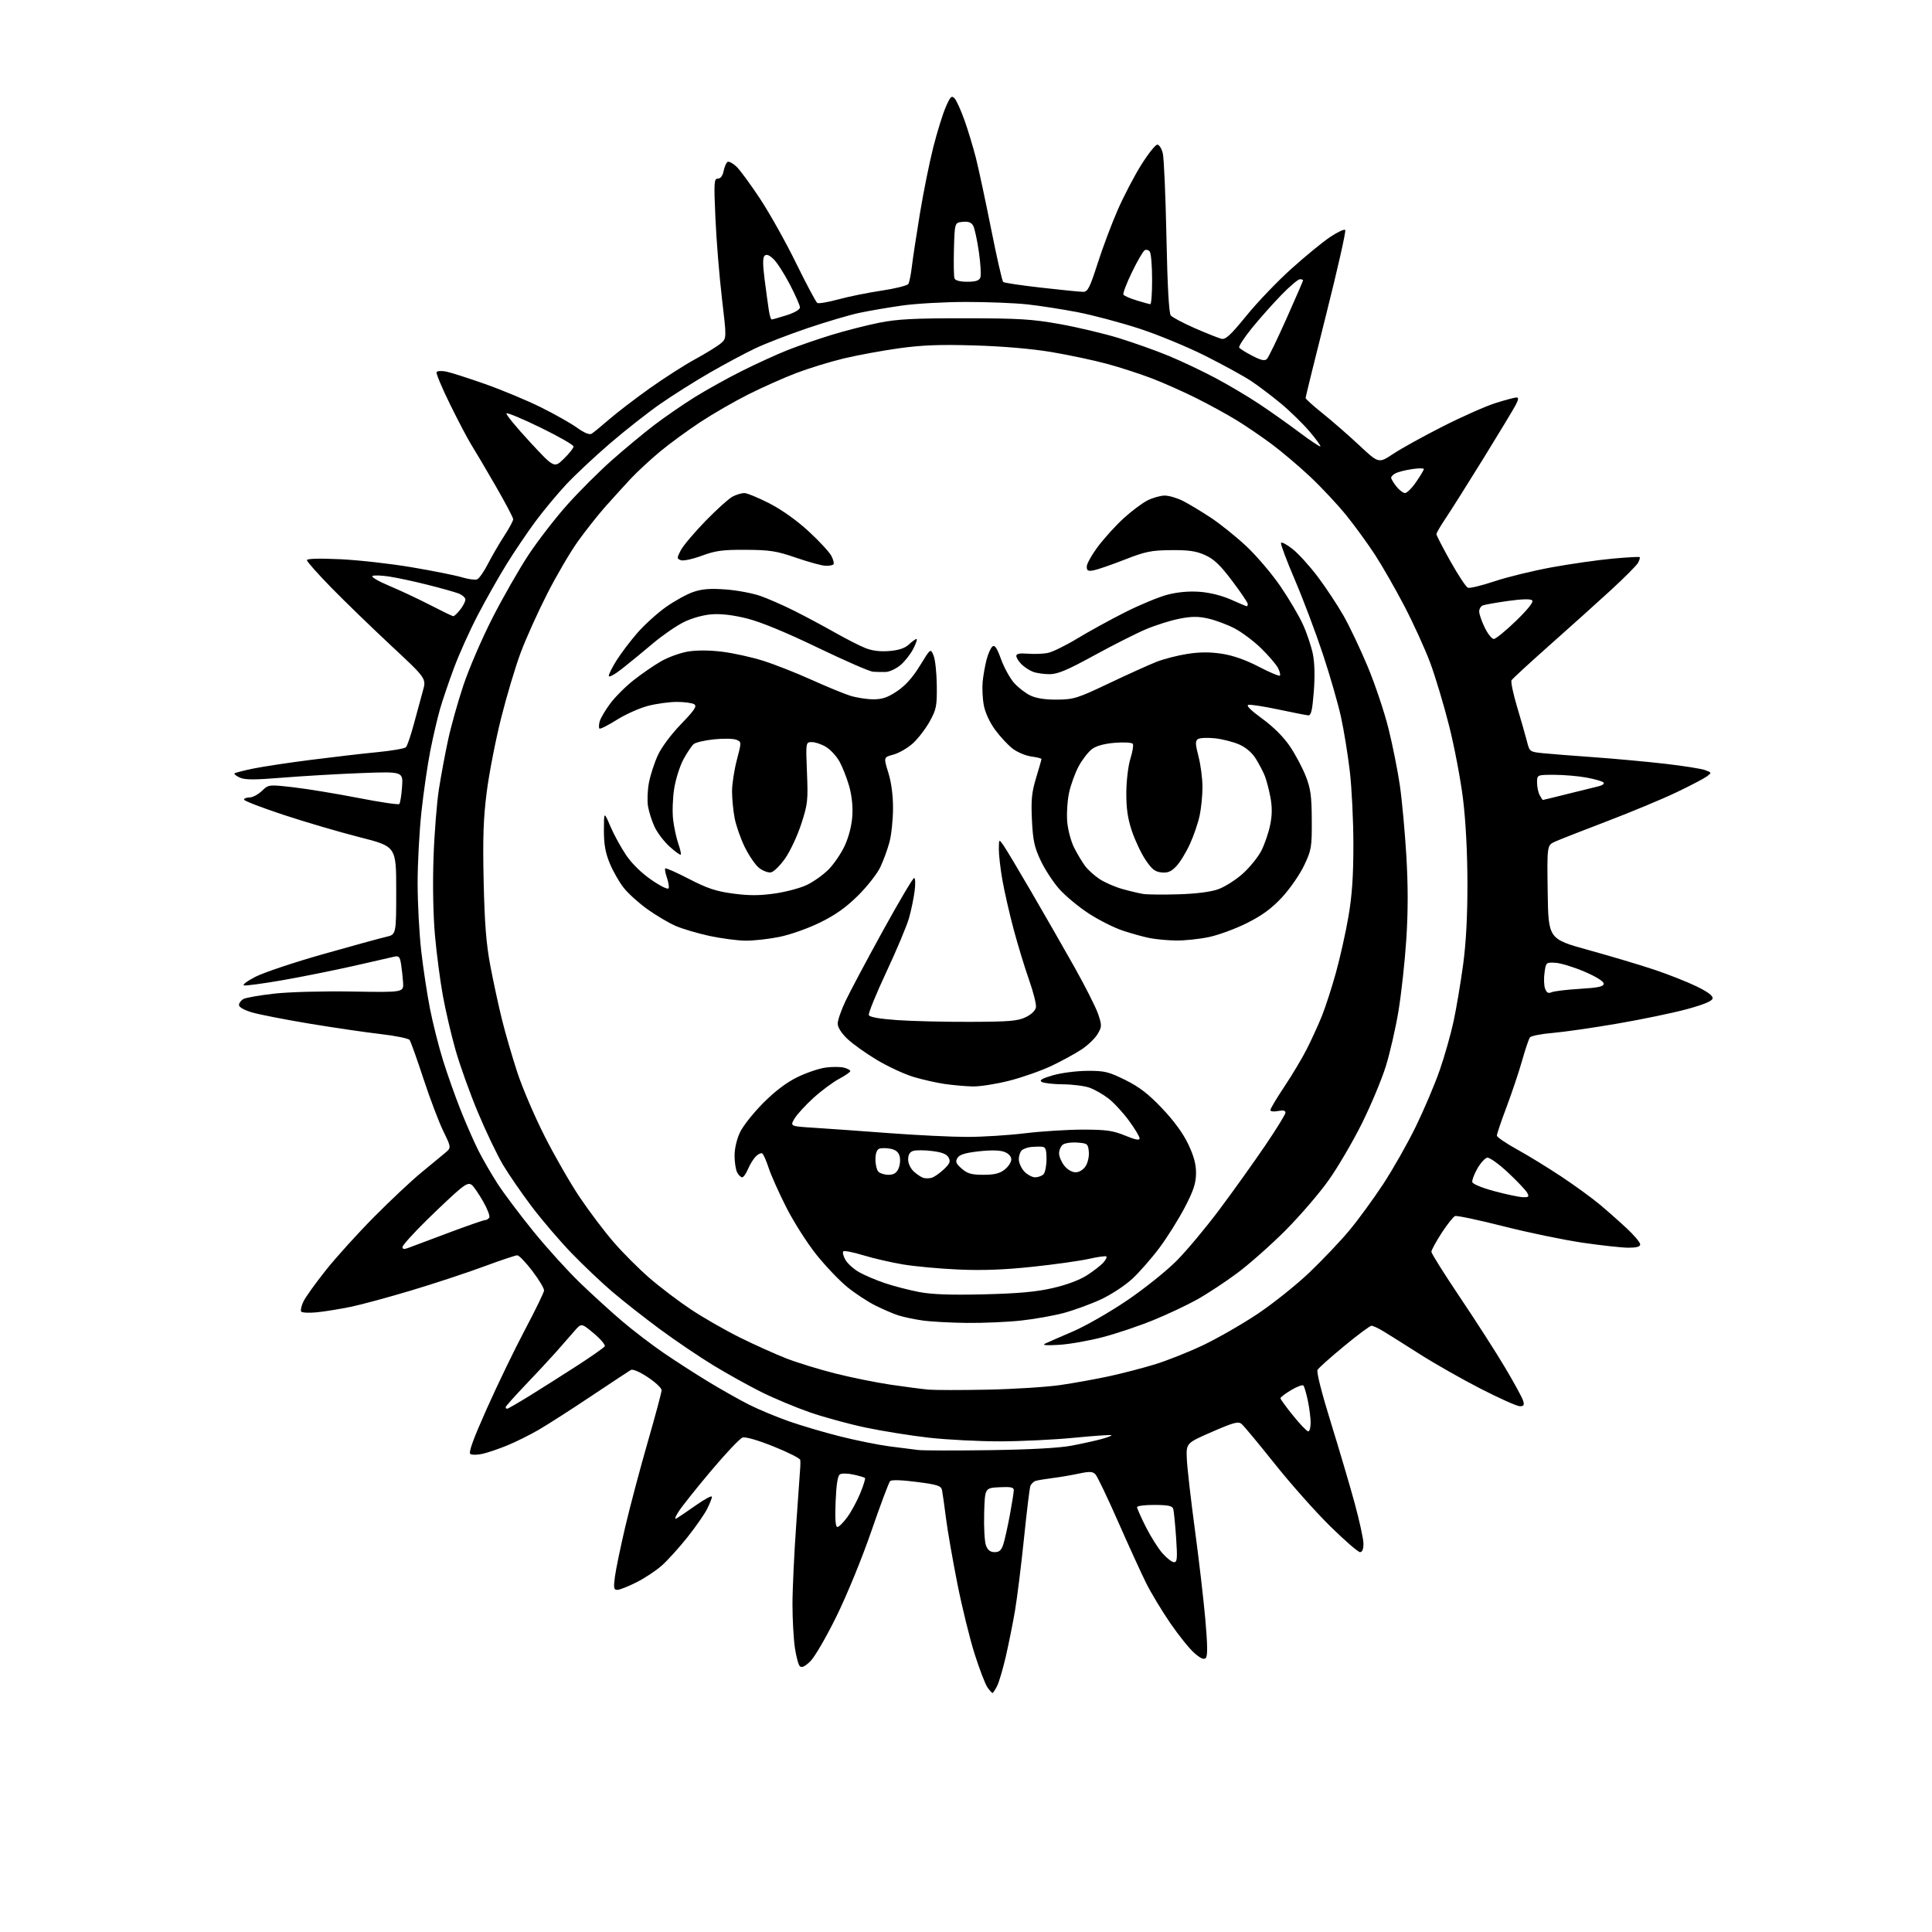 <?xml version="1.0" encoding="UTF-8" standalone="no"?>
<svg 
  version="1.1" 
  xmlns="http://www.w3.org/2000/svg" 
  xmlns:xlink="http://www.w3.org/1999/xlink" 
  xmlns:svg="http://www.w3.org/2000/svg"
  xmlns:rdf="http://www.w3.org/1999/02/22-rdf-syntax-ns#"
  xmlns:cc="http://creativecommons.org/ns#"
  xmlns:dc="http://purl.org/dc/elements/1.1/"
  viewBox="0 0 768 768"
  width="768"
  height="768"
>
<style>svg {background-color: white; }</style>"
<path stroke="none" fill="black" fill-rule="evenodd" d="M394.53,673.00C394.30,673.00 393.40,671.99 392.52,670.75C391.65,669.51 389.36,663.55 387.44,657.50C385.51,651.45 382.42,638.85 380.56,629.50C378.71,620.15 376.67,608.45 376.04,603.50C375.42,598.55 374.71,593.57 374.48,592.43C374.10,590.61 372.84,590.19 364.41,589.09C358.49,588.32 354.41,588.19 353.84,588.76C353.33,589.27 349.98,598.19 346.40,608.59C342.71,619.32 336.70,633.99 332.52,642.50C328.38,650.92 323.80,658.79 322.07,660.44C319.92,662.50 318.67,663.07 317.94,662.34C317.36,661.76 316.47,658.41 315.96,654.89C315.46,651.38 315.03,643.73 315.02,637.90C315.01,632.07 315.68,617.67 316.52,605.90C317.35,594.13 318.08,583.83 318.13,583.00C318.19,582.17 318.18,580.99 318.12,580.36C318.05,579.73 313.30,577.33 307.56,575.02C301.30,572.51 296.35,571.07 295.19,571.44C294.13,571.78 288.45,577.78 282.57,584.78C276.68,591.77 270.90,599.05 269.71,600.95C268.29,603.21 268.06,604.10 269.03,603.54C269.84,603.07 273.31,600.71 276.75,598.29C280.19,595.88 283.00,594.39 283.00,594.99C283.00,595.59 282.12,597.81 281.04,599.93C279.96,602.05 276.43,607.09 273.21,611.14C269.98,615.19 265.48,620.17 263.20,622.22C260.92,624.27 256.36,627.30 253.06,628.97C249.76,630.64 246.31,632.00 245.40,632.00C243.98,632.00 243.84,631.25 244.44,626.75C244.82,623.86 246.68,614.90 248.57,606.83C250.47,598.77 254.49,583.61 257.51,573.15C260.53,562.69 263.00,553.45 263.00,552.62C263.00,551.79 260.54,549.47 257.53,547.48C254.30,545.33 251.54,544.15 250.78,544.58C250.08,544.98 242.97,549.67 235.00,554.99C227.03,560.32 217.63,566.34 214.12,568.38C210.61,570.42 204.99,573.21 201.62,574.59C198.25,575.96 193.86,577.46 191.85,577.91C189.84,578.37 187.66,578.41 187.00,578.00C186.14,577.47 188.01,572.31 193.55,559.89C197.81,550.34 204.64,536.22 208.73,528.51C212.81,520.80 216.21,513.83 216.27,513.00C216.33,512.17 214.24,508.69 211.62,505.25C209.00,501.81 206.30,499.00 205.62,499.00C204.94,499.00 198.89,501.03 192.18,503.51C185.46,506.00 172.55,510.25 163.49,512.97C154.43,515.69 143.61,518.62 139.45,519.48C135.28,520.34 129.26,521.32 126.07,521.65C122.88,521.98 120.02,521.84 119.71,521.34C119.40,520.83 119.82,519.02 120.65,517.31C121.47,515.60 125.50,510.00 129.59,504.85C133.69,499.71 142.31,490.18 148.77,483.68C155.22,477.17 163.60,469.30 167.40,466.18C171.19,463.05 175.45,459.54 176.86,458.37C179.43,456.23 179.43,456.23 176.20,449.60C174.42,445.95 170.86,436.56 168.30,428.73C165.73,420.91 163.27,414.00 162.82,413.40C162.37,412.79 157.16,411.73 151.25,411.05C145.34,410.37 132.62,408.51 123.00,406.91C113.38,405.31 103.14,403.31 100.25,402.47C97.06,401.54 95.00,400.38 95.00,399.51C95.00,398.72 95.81,397.64 96.80,397.11C97.79,396.58 103.30,395.62 109.05,394.98C114.96,394.31 128.40,393.96 140.00,394.15C160.50,394.50 160.50,394.50 160.23,390.50C160.08,388.30 159.71,384.99 159.41,383.15C158.95,380.31 158.53,379.87 156.69,380.30C155.48,380.58 148.20,382.24 140.50,383.99C132.80,385.73 120.20,388.26 112.51,389.61C104.81,390.95 97.83,391.90 97.01,391.72C96.18,391.54 98.22,389.99 101.54,388.29C104.86,386.58 117.01,382.52 128.54,379.26C140.07,375.99 151.30,372.91 153.50,372.41C157.50,371.50 157.50,371.50 157.50,354.00C157.50,336.50 157.50,336.50 143.00,332.81C135.03,330.79 121.41,326.79 112.75,323.93C104.09,321.07 97.00,318.34 97.00,317.87C97.00,317.39 97.99,317.00 99.20,317.00C100.40,317.00 102.60,315.84 104.08,314.42C106.78,311.84 106.78,311.84 116.64,312.96C122.06,313.58 133.60,315.48 142.29,317.17C150.97,318.87 158.37,319.96 158.73,319.61C159.08,319.25 159.58,316.19 159.82,312.82C160.26,306.68 160.26,306.68 143.38,307.32C134.10,307.68 120.08,308.50 112.24,309.14C101.23,310.04 97.37,310.04 95.36,309.12C93.92,308.46 92.96,307.71 93.23,307.44C93.50,307.17 96.82,306.31 100.61,305.53C104.40,304.75 114.70,303.19 123.50,302.07C132.30,300.94 144.21,299.56 149.96,299.00C155.71,298.44 160.84,297.56 161.36,297.04C161.88,296.52 163.30,292.36 164.52,287.80C165.74,283.23 167.36,277.30 168.11,274.60C169.49,269.71 169.49,269.71 155.50,256.67C147.80,249.49 137.11,239.14 131.75,233.66C126.39,228.17 122.00,223.24 122.00,222.69C122.00,222.05 126.70,221.91 135.25,222.30C142.54,222.64 155.37,224.08 163.76,225.51C172.15,226.93 181.08,228.72 183.60,229.48C186.13,230.24 188.85,230.61 189.65,230.31C190.44,230.00 192.39,227.22 193.98,224.12C195.56,221.03 198.47,216.04 200.43,213.03C202.39,210.03 204.00,207.04 204.00,206.40C204.00,205.76 200.78,199.67 196.85,192.87C192.92,186.07 188.61,178.77 187.27,176.65C185.94,174.53 182.18,167.39 178.93,160.78C175.68,154.18 173.26,148.39 173.55,147.92C173.84,147.45 175.52,147.35 177.29,147.69C179.05,148.03 186.02,150.25 192.76,152.63C199.50,155.01 209.49,159.17 214.96,161.88C220.43,164.59 226.92,168.25 229.37,170.02C232.21,172.06 234.32,172.93 235.17,172.42C235.90,171.98 238.97,169.46 242.00,166.83C245.03,164.20 252.22,158.67 258.00,154.55C263.77,150.43 272.03,145.13 276.35,142.78C280.66,140.43 285.24,137.60 286.53,136.50C288.86,134.50 288.86,134.50 286.97,118.50C285.94,109.70 284.77,95.41 284.39,86.75C283.75,72.38 283.84,71.00 285.37,71.00C286.44,71.00 287.27,69.90 287.65,67.98C287.99,66.32 288.68,64.70 289.20,64.37C289.72,64.05 291.28,64.85 292.67,66.15C294.06,67.44 298.32,73.22 302.13,79.00C305.95,84.78 312.41,96.32 316.49,104.67C320.58,113.01 324.36,120.10 324.89,120.43C325.42,120.76 329.15,120.13 333.18,119.03C337.21,117.92 344.97,116.35 350.43,115.53C355.89,114.72 360.68,113.52 361.08,112.87C361.48,112.22 362.10,109.17 362.46,106.10C362.82,103.02 364.26,93.53 365.66,85.00C367.06,76.47 369.47,64.55 371.00,58.50C372.54,52.45 374.76,45.28 375.94,42.58C377.77,38.37 378.28,37.86 379.44,39.08C380.19,39.86 381.96,43.76 383.38,47.75C384.80,51.74 386.84,58.49 387.93,62.75C389.01,67.01 391.73,79.72 393.98,90.98C396.22,102.24 398.38,111.74 398.78,112.09C399.18,112.44 406.02,113.46 414.00,114.36C421.98,115.27 429.45,116.01 430.60,116.01C432.40,116.00 433.23,114.36 436.33,104.70C438.32,98.48 441.91,88.92 444.31,83.45C446.70,77.98 450.92,69.90 453.68,65.50C456.44,61.10 459.31,57.50 460.06,57.50C460.81,57.50 461.79,59.08 462.24,61.00C462.70,62.92 463.34,77.89 463.68,94.26C464.07,113.62 464.67,124.49 465.39,125.39C466.00,126.14 470.32,128.43 475.00,130.48C479.68,132.52 484.43,134.41 485.56,134.68C487.20,135.06 489.22,133.19 495.49,125.48C499.81,120.16 507.88,111.73 513.43,106.76C518.97,101.78 525.87,96.13 528.77,94.20C531.66,92.27 534.35,91.02 534.74,91.41C535.14,91.80 531.75,106.83 527.22,124.81C522.69,142.79 518.99,157.82 518.99,158.21C519.00,158.60 522.04,161.34 525.75,164.31C529.46,167.28 536.00,172.98 540.28,176.98C548.05,184.25 548.05,184.25 553.78,180.44C556.92,178.34 565.80,173.43 573.50,169.53C581.20,165.62 590.66,161.43 594.53,160.21C598.39,159.00 602.12,158.00 602.80,158.00C603.74,158.00 603.67,158.74 602.53,160.95C601.69,162.57 595.91,172.13 589.70,182.20C583.48,192.26 576.73,202.97 574.70,205.99C572.66,209.00 571.00,211.86 571.00,212.34C571.00,212.81 573.52,217.69 576.59,223.17C579.67,228.65 582.78,233.36 583.51,233.64C584.24,233.92 589.04,232.76 594.17,231.05C599.30,229.34 609.57,226.84 617.00,225.49C624.42,224.14 635.21,222.60 640.97,222.07C646.73,221.54 651.61,221.27 651.80,221.47C652.00,221.67 651.71,222.67 651.16,223.71C650.61,224.74 645.73,229.64 640.33,234.60C634.92,239.56 623.98,249.40 616.00,256.47C608.02,263.55 601.21,269.82 600.86,270.42C600.51,271.01 601.50,275.77 603.07,281.00C604.63,286.23 606.39,292.38 606.98,294.68C608.03,298.81 608.10,298.87 613.27,299.40C616.15,299.69 625.25,300.42 633.50,301.00C641.75,301.59 654.52,302.76 661.88,303.61C669.24,304.45 676.44,305.60 677.88,306.15C680.45,307.13 680.46,307.18 678.50,308.64C677.40,309.46 672.00,312.29 666.50,314.92C661.00,317.56 648.62,322.71 639.00,326.39C629.38,330.06 620.03,333.72 618.23,334.53C614.96,335.99 614.96,335.99 615.23,354.62C615.50,373.25 615.50,373.25 631.50,377.67C640.30,380.10 652.06,383.61 657.64,385.48C663.21,387.34 670.77,390.33 674.42,392.11C678.93,394.31 680.98,395.86 680.78,396.91C680.58,397.96 677.23,399.35 670.49,401.18C665.00,402.67 652.59,405.24 642.93,406.90C633.26,408.57 621.67,410.23 617.18,410.61C612.68,410.98 608.63,411.78 608.17,412.39C607.72,413.00 606.33,417.10 605.09,421.50C603.85,425.90 601.07,434.19 598.92,439.93C596.76,445.67 595.01,450.84 595.03,451.43C595.05,452.02 598.69,454.50 603.13,456.95C607.57,459.40 615.54,464.30 620.85,467.83C626.16,471.36 632.98,476.33 636.00,478.87C639.02,481.40 643.86,485.68 646.75,488.38C649.64,491.08 652.00,493.90 652.00,494.65C652.00,495.60 650.59,495.99 647.25,495.98C644.64,495.97 636.45,495.07 629.07,493.99C621.68,492.91 607.54,489.98 597.66,487.47C587.77,484.96 579.11,483.13 578.41,483.40C577.70,483.67 575.30,486.70 573.06,490.14C570.83,493.58 569.00,496.94 569.00,497.61C569.00,498.27 574.10,506.39 580.33,515.66C586.57,524.92 594.61,537.45 598.21,543.50C601.81,549.55 605.07,555.51 605.45,556.75C606.00,558.56 605.75,559.00 604.15,559.00C603.05,559.00 596.07,555.88 588.62,552.06C581.17,548.24 570.22,542.02 564.29,538.24C558.35,534.46 551.87,530.38 549.88,529.18C547.89,527.98 545.78,527.00 545.19,527.00C544.60,527.00 539.70,530.64 534.31,535.10C528.91,539.55 524.15,543.80 523.73,544.55C523.27,545.35 525.44,553.90 528.95,565.20C532.24,575.82 536.53,590.31 538.47,597.42C540.41,604.53 542.00,611.84 542.00,613.67C542.00,615.82 541.52,617.00 540.63,617.00C539.88,617.00 534.56,612.39 528.82,606.75C523.07,601.11 513.15,589.95 506.77,581.94C500.38,573.93 494.44,566.78 493.57,566.06C492.23,564.94 490.43,565.42 481.74,569.21C471.50,573.67 471.50,573.67 471.79,580.08C471.95,583.61 473.39,596.17 474.98,608.00C476.58,619.83 478.45,635.91 479.14,643.75C480.03,653.91 480.09,658.31 479.32,659.08C478.55,659.85 477.23,659.26 474.72,657.06C472.78,655.36 468.47,649.99 465.14,645.13C461.82,640.27 457.55,633.19 455.66,629.40C453.76,625.60 448.75,614.62 444.51,605.00C440.28,595.38 436.20,586.86 435.45,586.08C434.33,584.92 433.14,584.86 428.80,585.79C425.88,586.41 421.25,587.20 418.50,587.54C415.75,587.89 412.74,588.38 411.80,588.64C410.87,588.89 409.85,589.88 409.55,590.84C409.25,591.79 408.10,601.28 407.01,611.92C405.91,622.56 404.31,635.37 403.46,640.38C402.60,645.40 400.96,653.55 399.82,658.50C398.68,663.45 397.12,668.74 396.35,670.25C395.58,671.76 394.76,673.00 394.53,673.00zM466.70,621.00C467.96,621.00 468.08,619.52 467.52,611.25C467.15,605.89 466.64,600.78 466.40,599.89C466.05,598.61 464.52,598.27 458.98,598.23C455.14,598.21 452.00,598.61 452.00,599.12C452.00,599.63 453.57,603.17 455.49,606.98C457.41,610.79 460.38,615.50 462.09,617.45C463.81,619.40 465.88,621.00 466.70,621.00zM395.40,617.00C397.28,617.00 398.08,616.25 398.88,613.75C399.44,611.96 400.60,606.74 401.45,602.14C402.30,597.54 403.00,593.13 403.00,592.34C403.00,591.22 401.73,590.97 397.25,591.20C391.50,591.50 391.50,591.50 391.22,601.60C391.06,607.15 391.39,612.89 391.94,614.35C392.65,616.22 393.67,617.00 395.40,617.00zM332.88,607.00C333.49,607.00 335.28,605.21 336.87,603.02C338.45,600.84 340.76,596.55 342.01,593.49C343.25,590.43 344.08,587.74 343.85,587.52C343.63,587.29 341.59,586.69 339.32,586.18C337.06,585.67 334.61,585.62 333.89,586.07C332.99,586.62 332.45,590.08 332.17,596.94C331.89,603.89 332.11,607.00 332.88,607.00zM393.50,576.46C409.59,576.23 421.17,575.59 426.00,574.67C430.12,573.88 435.46,572.70 437.85,572.05C440.24,571.40 442.03,570.70 441.83,570.50C441.62,570.29 434.94,570.76 426.98,571.53C419.02,572.31 405.75,572.95 397.50,572.96C389.25,572.97 376.60,572.32 369.38,571.52C362.17,570.71 350.80,568.89 344.11,567.48C337.42,566.07 327.39,563.33 321.82,561.39C316.24,559.45 307.59,555.82 302.59,553.33C297.59,550.84 289.00,546.06 283.50,542.71C278.00,539.36 268.44,532.89 262.26,528.33C256.08,523.76 247.53,517.04 243.26,513.38C238.99,509.73 231.76,502.86 227.18,498.12C222.61,493.38 215.56,485.15 211.52,479.83C207.49,474.51 202.27,466.93 199.92,462.99C197.58,459.05 193.08,449.63 189.92,442.05C186.76,434.48 182.78,423.38 181.08,417.39C179.38,411.40 177.11,401.67 176.04,395.77C174.96,389.87 173.55,379.07 172.90,371.77C172.19,363.76 171.96,351.56 172.33,341.00C172.66,331.38 173.63,319.08 174.48,313.68C175.33,308.27 176.96,299.50 178.11,294.18C179.25,288.85 181.98,279.10 184.18,272.50C186.37,265.90 191.58,253.81 195.76,245.64C199.93,237.46 206.38,226.20 210.07,220.60C213.77,215.00 220.65,206.09 225.36,200.80C230.07,195.51 238.11,187.48 243.21,182.96C248.32,178.44 255.88,172.17 260.00,169.02C264.12,165.88 271.32,160.91 276.00,157.98C280.68,155.06 289.23,150.30 295.00,147.42C300.77,144.54 308.89,140.83 313.03,139.19C317.18,137.54 325.05,134.82 330.53,133.14C336.01,131.46 344.55,129.28 349.50,128.29C356.72,126.85 363.43,126.50 383.50,126.52C405.16,126.54 410.22,126.85 421.36,128.84C428.44,130.11 439.02,132.63 444.86,134.43C450.71,136.24 459.55,139.38 464.50,141.43C469.45,143.47 477.77,147.41 483.00,150.18C488.23,152.96 496.10,157.62 500.50,160.55C504.90,163.47 512.10,168.56 516.49,171.86C520.89,175.16 524.66,177.67 524.88,177.45C525.10,177.23 523.11,174.50 520.44,171.38C517.78,168.27 512.66,163.28 509.05,160.30C505.45,157.32 500.20,153.36 497.40,151.49C494.59,149.62 486.44,145.14 479.28,141.53C472.11,137.92 460.23,133.01 452.88,130.62C445.52,128.23 434.55,125.31 428.50,124.13C422.45,122.96 413.45,121.55 408.50,121.01C403.55,120.46 392.52,120.02 384.00,120.03C375.48,120.03 364.00,120.68 358.50,121.47C353.00,122.26 345.35,123.57 341.50,124.39C337.65,125.21 328.43,127.94 321.00,130.45C313.57,132.97 304.25,136.57 300.27,138.46C296.29,140.34 288.19,144.67 282.27,148.08C276.35,151.48 267.44,157.10 262.48,160.55C257.52,164.00 248.52,171.08 242.48,176.27C236.44,181.46 228.62,188.79 225.10,192.55C221.58,196.32 216.09,202.92 212.89,207.23C209.70,211.53 204.51,219.21 201.37,224.28C198.23,229.35 193.08,238.45 189.93,244.50C186.77,250.55 182.51,260.00 180.47,265.50C178.42,271.00 175.92,278.35 174.92,281.84C173.91,285.33 172.18,292.76 171.07,298.34C169.96,303.93 168.37,314.89 167.53,322.71C166.69,330.52 166.00,343.35 166.01,351.21C166.02,359.07 166.66,371.12 167.44,378.00C168.22,384.88 169.79,395.20 170.92,400.95C172.04,406.69 174.37,415.91 176.09,421.44C177.80,426.96 180.97,435.90 183.12,441.30C185.27,446.70 188.43,453.91 190.14,457.31C191.86,460.71 195.28,466.64 197.75,470.47C200.22,474.31 206.65,482.86 212.03,489.49C217.42,496.12 225.80,505.37 230.66,510.04C235.52,514.72 243.04,521.56 247.37,525.25C251.71,528.94 259.13,534.61 263.87,537.85C268.62,541.10 276.70,546.30 281.84,549.41C286.97,552.52 294.17,556.57 297.84,558.42C301.50,560.26 308.55,563.20 313.50,564.95C318.45,566.69 327.68,569.42 334.00,571.00C340.32,572.59 349.10,574.36 353.50,574.94C357.90,575.52 363.07,576.18 365.00,576.40C366.93,576.63 379.75,576.65 393.50,576.46zM520.05,569.00C520.57,569.00 521.00,567.45 521.00,565.55C521.00,563.65 520.50,559.71 519.89,556.80C519.28,553.88 518.49,551.18 518.13,550.78C517.76,550.39 515.56,551.20 513.23,552.59C510.90,553.98 509.00,555.43 509.00,555.82C509.00,556.21 511.27,559.33 514.05,562.76C516.82,566.19 519.52,569.00 520.05,569.00zM201.60,560.00C201.93,560.00 206.09,557.59 210.85,554.65C215.61,551.70 224.06,546.34 229.64,542.74C235.21,539.13 240.05,535.73 240.39,535.18C240.72,534.64 238.77,532.32 236.05,530.04C231.10,525.90 231.10,525.90 228.30,529.16C226.76,530.95 223.49,534.68 221.03,537.46C218.57,540.23 213.06,546.16 208.78,550.63C204.50,555.10 201.00,559.04 201.00,559.38C201.00,559.72 201.27,560.00 201.60,560.00zM392.50,552.41C402.95,552.20 416.02,551.37 421.55,550.57C427.07,549.76 435.82,548.18 440.98,547.06C446.15,545.93 454.23,543.83 458.94,542.40C463.65,540.97 472.21,537.58 477.96,534.87C483.72,532.15 493.52,526.54 499.75,522.40C505.98,518.25 515.36,510.76 520.60,505.75C525.84,500.74 532.96,493.24 536.42,489.07C539.89,484.91 545.91,476.66 549.80,470.75C553.69,464.84 559.56,454.49 562.84,447.75C566.12,441.01 570.38,430.96 572.31,425.41C574.24,419.86 576.73,411.08 577.84,405.91C578.94,400.73 580.64,390.65 581.61,383.50C582.79,374.73 583.35,364.16 583.33,351.00C583.30,338.77 582.65,326.28 581.56,317.50C580.61,309.80 578.13,296.75 576.04,288.50C573.96,280.25 570.58,269.00 568.54,263.50C566.49,258.00 561.88,247.88 558.30,241.00C554.71,234.12 549.43,224.90 546.56,220.50C543.69,216.10 538.57,209.06 535.18,204.86C531.79,200.66 525.33,193.75 520.82,189.51C516.31,185.27 509.31,179.35 505.28,176.37C501.24,173.38 495.03,169.16 491.46,166.98C487.90,164.80 480.83,160.92 475.75,158.37C470.66,155.82 462.68,152.26 458.00,150.46C453.33,148.66 445.23,146.03 440.00,144.62C434.77,143.21 424.88,141.11 418.00,139.95C410.25,138.65 398.67,137.65 387.50,137.32C373.80,136.90 366.63,137.17 357.50,138.43C350.90,139.34 341.00,141.16 335.50,142.47C330.00,143.78 321.43,146.42 316.45,148.32C311.47,150.23 302.92,154.04 297.45,156.79C291.98,159.54 283.41,164.48 278.41,167.77C273.40,171.07 266.20,176.33 262.41,179.48C258.61,182.63 253.33,187.52 250.68,190.35C248.04,193.18 243.48,198.20 240.55,201.50C237.63,204.80 232.74,210.99 229.69,215.26C226.64,219.52 221.14,228.91 217.48,236.12C213.81,243.32 209.10,253.78 207.01,259.36C204.91,264.94 201.40,276.70 199.19,285.50C196.98,294.30 194.41,307.53 193.47,314.91C192.14,325.39 191.88,333.15 192.26,350.41C192.64,367.22 193.28,375.25 194.93,384.00C196.13,390.32 198.22,400.00 199.59,405.50C200.96,411.00 203.71,420.43 205.70,426.47C207.68,432.50 212.53,443.81 216.47,451.60C220.41,459.40 226.70,470.35 230.45,475.93C234.21,481.52 240.27,489.54 243.92,493.76C247.57,497.99 253.99,504.41 258.19,508.04C262.38,511.67 269.79,517.29 274.66,520.53C279.52,523.77 288.30,528.80 294.17,531.71C300.04,534.61 308.37,538.36 312.67,540.03C316.98,541.70 325.68,544.38 332.00,545.97C338.32,547.57 348.23,549.57 354.00,550.43C359.77,551.28 366.52,552.16 369.00,552.39C371.48,552.61 382.05,552.63 392.50,552.41zM421.00,534.59C415.81,534.90 414.11,534.75 415.50,534.09C416.60,533.56 421.57,531.39 426.55,529.25C431.52,527.12 441.19,521.58 448.02,516.94C454.87,512.31 463.76,505.18 467.81,501.09C471.85,497.01 479.55,487.78 484.92,480.58C490.29,473.39 498.36,462.10 502.84,455.51C507.33,448.91 511.00,442.96 511.00,442.28C511.00,441.45 510.03,441.24 508.00,441.65C506.28,441.99 505.00,441.83 505.00,441.26C505.00,440.71 507.52,436.49 510.60,431.88C513.68,427.27 517.68,420.56 519.50,416.96C521.32,413.37 523.98,407.55 525.40,404.05C526.83,400.54 529.36,392.74 531.03,386.72C532.71,380.69 534.96,370.60 536.04,364.28C537.47,355.91 538.00,348.16 537.99,335.65C537.99,326.22 537.34,313.10 536.56,306.50C535.78,299.90 534.21,290.23 533.06,285.00C531.92,279.77 528.68,268.52 525.85,260.00C523.03,251.47 518.05,238.28 514.80,230.67C511.55,223.07 509.03,216.40 509.22,215.85C509.40,215.31 511.47,216.39 513.83,218.26C516.19,220.12 520.73,225.14 523.93,229.40C527.12,233.66 531.67,240.54 534.04,244.69C536.41,248.83 540.74,257.95 543.67,264.95C546.59,271.95 550.31,283.04 551.94,289.59C553.57,296.14 555.60,306.27 556.45,312.09C557.30,317.91 558.46,330.48 559.03,340.01C559.75,352.04 559.75,362.26 559.03,373.42C558.45,382.26 557.04,395.12 555.90,402.00C554.75,408.88 552.48,418.77 550.84,424.00C549.20,429.23 544.96,439.35 541.42,446.50C537.87,453.65 531.95,463.77 528.26,469.00C524.58,474.23 516.82,483.25 511.03,489.07C505.24,494.88 496.58,502.54 491.79,506.10C487.00,509.66 479.80,514.39 475.79,516.62C471.78,518.86 463.96,522.54 458.40,524.80C452.85,527.07 443.85,530.10 438.40,531.53C432.96,532.96 425.12,534.34 421.00,534.59zM384.29,525.88C377.81,525.81 369.82,525.37 366.55,524.89C363.27,524.41 359.00,523.50 357.05,522.87C355.10,522.24 351.00,520.47 347.94,518.95C344.89,517.42 339.86,514.11 336.77,511.59C333.68,509.07 328.18,503.30 324.54,498.76C320.90,494.22 315.52,485.77 312.59,480.00C309.66,474.23 306.49,467.14 305.55,464.26C304.61,461.38 303.47,458.79 303.00,458.50C302.54,458.22 301.39,458.76 300.44,459.70C299.50,460.65 298.10,462.90 297.35,464.71C296.59,466.52 295.55,468.00 295.02,468.00C294.50,468.00 293.60,467.13 293.04,466.07C292.47,465.00 292.00,461.99 292.00,459.38C292.00,456.56 292.89,452.78 294.18,450.07C295.38,447.55 299.55,442.31 303.43,438.42C308.11,433.72 312.69,430.27 317.00,428.17C320.57,426.43 325.61,424.72 328.18,424.38C330.75,424.03 334.02,424.04 335.43,424.39C336.84,424.75 338.00,425.37 338.00,425.77C338.00,426.17 335.99,427.57 333.54,428.87C331.09,430.17 326.48,433.60 323.29,436.50C320.11,439.40 316.73,443.11 315.78,444.74C314.06,447.71 314.06,447.71 323.78,448.32C329.13,448.66 342.50,449.61 353.50,450.44C364.50,451.27 378.45,451.94 384.50,451.94C390.55,451.94 400.90,451.29 407.50,450.49C414.10,449.69 424.45,449.04 430.50,449.04C439.77,449.05 442.40,449.42 447.25,451.41C451.35,453.10 453.00,453.41 453.00,452.50C453.00,451.80 451.06,448.58 448.68,445.36C446.31,442.14 442.63,438.18 440.52,436.58C438.41,434.97 435.06,433.08 433.09,432.37C431.12,431.67 426.35,431.06 422.50,431.03C418.65,431.00 414.86,430.56 414.07,430.06C413.03,429.41 414.25,428.69 418.54,427.45C421.78,426.50 427.90,425.71 432.15,425.68C439.08,425.64 440.64,426.01 447.30,429.30C452.91,432.08 456.48,434.82 461.96,440.60C466.69,445.57 470.31,450.54 472.36,454.86C474.63,459.67 475.48,462.88 475.44,466.50C475.40,470.40 474.41,473.37 470.97,479.96C468.54,484.62 464.03,491.82 460.94,495.96C457.85,500.11 452.98,505.68 450.11,508.34C447.22,511.02 441.64,514.68 437.59,516.55C433.58,518.41 426.96,520.82 422.90,521.92C418.83,523.01 411.13,524.38 405.79,524.95C400.45,525.53 390.77,525.95 384.29,525.88zM391.00,514.52C404.69,514.19 411.81,513.55 418.39,512.05C423.87,510.80 429.09,508.86 432.00,507.00C434.59,505.34 437.52,503.08 438.52,501.98C439.51,500.89 440.09,499.76 439.81,499.47C439.53,499.19 436.42,499.61 432.90,500.41C429.38,501.21 419.30,502.63 410.50,503.56C399.19,504.76 390.54,505.08 381.00,504.66C373.57,504.33 363.68,503.42 359.00,502.64C354.32,501.86 347.21,500.22 343.20,499.00C339.18,497.77 335.59,497.07 335.22,497.44C334.85,497.81 335.23,499.32 336.06,500.79C336.88,502.26 339.35,504.48 341.53,505.72C343.71,506.96 348.35,508.92 351.83,510.09C355.32,511.26 361.39,512.84 365.33,513.59C370.44,514.57 377.82,514.83 391.00,514.52zM162.75,495.89C164.26,495.31 171.42,492.62 178.66,489.92C185.90,487.21 192.29,485.00 192.85,485.00C193.42,485.00 194.16,484.54 194.51,483.99C194.85,483.43 193.75,480.56 192.06,477.61C190.37,474.65 188.37,471.72 187.61,471.09C186.53,470.19 185.48,470.53 182.86,472.64C181.01,474.12 175.11,479.64 169.75,484.90C164.39,490.16 160.00,495.02 160.00,495.71C160.00,496.65 160.66,496.70 162.75,495.89zM605.29,475.89C607.69,475.99 607.94,475.75 607.09,474.16C606.55,473.15 603.11,469.53 599.46,466.11C595.74,462.63 592.09,460.03 591.18,460.20C590.29,460.38 588.53,462.31 587.28,464.51C586.03,466.70 585.12,469.11 585.25,469.86C585.40,470.66 589.03,472.17 594.00,473.50C598.67,474.76 603.75,475.83 605.29,475.89zM370.28,468.21C371.25,467.96 373.42,466.48 375.09,464.92C377.57,462.60 377.93,461.74 377.09,460.16C376.35,458.78 374.50,458.04 370.54,457.55C367.50,457.17 364.12,457.15 363.01,457.50C361.64,457.93 361.00,459.01 361.00,460.89C361.00,462.48 361.96,464.52 363.25,465.70C364.49,466.82 366.18,467.95 367.00,468.21C367.82,468.47 369.30,468.47 370.28,468.21zM411.47,468.00C412.64,468.00 414.14,467.46 414.80,466.80C415.46,466.14 416.00,463.44 416.00,460.80C416.00,456.95 415.65,455.97 414.25,455.84C413.29,455.76 411.38,455.79 410.01,455.92C408.64,456.05 406.96,456.62 406.26,457.20C405.57,457.77 405.00,459.40 405.00,460.81C405.00,462.22 405.98,464.41 407.17,465.69C408.37,466.96 410.31,468.00 411.47,468.00zM353.22,467.00C355.24,467.00 356.36,466.31 357.15,464.57C357.76,463.24 357.98,461.05 357.64,459.70C357.21,458.00 356.11,457.07 354.02,456.65C352.37,456.32 350.34,456.32 349.51,456.63C348.54,457.01 348.00,458.53 348.00,460.91C348.00,462.94 348.54,465.14 349.20,465.80C349.86,466.46 351.67,467.00 353.22,467.00zM390.92,467.00C395.28,467.00 397.39,466.48 399.37,464.93C400.81,463.79 402.00,461.98 402.00,460.90C402.00,459.70 400.95,458.55 399.25,457.89C397.46,457.21 393.91,457.13 389.10,457.67C383.64,458.28 381.42,458.97 380.60,460.31C379.70,461.80 380.00,462.55 382.31,464.56C384.59,466.54 386.20,467.00 390.92,467.00zM427.55,466.00C428.99,466.00 430.59,465.03 431.55,463.57C432.44,462.21 433.00,459.68 432.82,457.82C432.52,454.68 432.27,454.48 428.18,454.19C425.80,454.02 423.21,454.41 422.43,455.06C421.64,455.71 421.00,457.25 421.00,458.49C421.00,459.72 421.93,461.92 423.07,463.37C424.28,464.91 426.14,466.00 427.55,466.00zM386.62,431.88C383.80,431.81 378.80,431.37 375.50,430.89C372.20,430.41 366.57,429.14 363.00,428.05C359.43,426.96 352.95,423.95 348.60,421.35C344.26,418.76 338.97,414.99 336.85,412.97C334.46,410.70 333.00,408.39 333.00,406.90C333.00,405.58 334.38,401.57 336.07,398.00C337.76,394.43 344.39,381.94 350.82,370.27C357.24,358.59 362.90,349.02 363.38,349.02C363.86,349.01 363.95,351.36 363.57,354.25C363.20,357.14 362.19,361.98 361.33,365.00C360.48,368.02 356.43,377.65 352.34,386.39C348.24,395.13 345.11,402.84 345.37,403.52C345.68,404.32 349.61,405.01 356.67,405.51C362.63,405.93 375.72,406.24 385.78,406.20C401.33,406.15 404.61,405.87 407.78,404.32C410.09,403.19 411.62,401.68 411.81,400.34C411.98,399.14 410.73,394.23 409.03,389.41C407.33,384.60 404.59,375.60 402.94,369.43C401.29,363.25 399.28,354.44 398.47,349.85C397.66,345.26 397.03,339.70 397.05,337.50C397.10,333.50 397.10,333.50 398.80,335.89C399.74,337.20 404.72,345.53 409.88,354.39C415.04,363.25 422.80,376.79 427.13,384.48C431.45,392.17 435.70,400.60 436.57,403.21C438.04,407.64 438.02,408.15 436.32,411.04C435.32,412.74 432.48,415.48 430.00,417.13C427.52,418.78 422.15,421.72 418.05,423.67C413.95,425.62 406.36,428.29 401.17,429.61C395.99,430.92 389.44,431.95 386.62,431.88zM616.76,394.44C617.72,394.01 622.77,393.40 628.00,393.08C635.48,392.62 637.50,392.18 637.50,391.01C637.50,390.11 634.48,388.23 629.84,386.24C625.63,384.44 620.47,382.86 618.37,382.73C614.59,382.50 614.54,382.55 613.97,386.66C613.65,388.95 613.75,391.81 614.20,393.01C614.80,394.63 615.47,395.01 616.76,394.44zM296.29,373.93C293.11,373.89 286.68,373.04 282.00,372.04C277.32,371.03 271.28,369.24 268.57,368.06C265.85,366.88 260.84,363.92 257.42,361.48C254.00,359.04 249.74,355.20 247.96,352.95C246.18,350.70 243.67,346.30 242.38,343.18C240.64,338.94 240.05,335.60 240.06,330.00C240.08,322.50 240.08,322.50 242.64,328.50C244.05,331.80 246.88,336.97 248.93,339.98C251.25,343.40 255.06,347.11 259.04,349.83C262.73,352.36 265.59,353.73 265.81,353.08C266.01,352.46 265.69,350.54 265.09,348.82C264.48,347.09 264.20,345.47 264.45,345.21C264.71,344.96 268.98,346.85 273.95,349.42C281.19,353.16 284.66,354.31 291.40,355.21C297.65,356.05 301.87,356.05 307.85,355.20C312.27,354.58 318.03,353.06 320.65,351.82C323.27,350.59 327.17,347.83 329.31,345.69C331.45,343.55 334.38,339.25 335.81,336.15C337.40,332.69 338.57,328.12 338.81,324.38C339.07,320.47 338.60,316.14 337.52,312.38C336.58,309.15 334.87,304.79 333.70,302.70C332.53,300.61 330.16,298.02 328.42,296.95C326.68,295.88 324.14,295.00 322.78,295.00C320.29,295.00 320.29,295.00 320.78,307.03C321.24,318.17 321.08,319.67 318.52,327.52C317.01,332.18 314.12,338.36 312.10,341.25C310.08,344.14 307.53,346.63 306.41,346.79C305.29,346.96 303.19,346.15 301.74,345.01C300.28,343.86 297.72,340.13 296.05,336.71C294.38,333.30 292.56,328.08 292.01,325.11C291.45,322.15 291.00,317.40 291.00,314.55C291.00,311.70 291.86,306.10 292.90,302.12C294.80,294.88 294.80,294.88 292.62,294.04C291.42,293.59 287.46,293.52 283.82,293.90C280.18,294.27 276.56,295.12 275.77,295.77C274.98,296.43 273.16,299.13 271.72,301.77C270.28,304.41 268.61,309.68 268.00,313.47C267.40,317.27 267.21,322.87 267.59,325.94C267.97,329.00 268.90,333.26 269.65,335.41C270.40,337.55 270.83,339.50 270.60,339.73C270.37,339.97 268.38,338.53 266.19,336.55C263.99,334.56 261.30,331.04 260.22,328.72C259.13,326.40 257.95,322.70 257.59,320.50C257.23,318.30 257.40,314.06 257.97,311.07C258.55,308.09 260.13,303.22 261.49,300.25C262.92,297.11 266.78,291.92 270.70,287.87C276.10,282.28 277.14,280.70 275.97,279.96C275.16,279.45 272.09,279.02 269.14,279.02C266.20,279.01 261.02,279.71 257.64,280.58C254.26,281.45 248.65,283.96 245.16,286.16C241.67,288.35 238.58,289.91 238.29,289.62C238.00,289.33 238.04,288.06 238.38,286.80C238.72,285.53 240.57,282.37 242.50,279.77C244.42,277.16 248.58,272.98 251.75,270.48C254.91,267.97 259.84,264.57 262.70,262.92C265.56,261.26 270.43,259.50 273.53,258.99C277.08,258.42 282.13,258.45 287.16,259.08C291.56,259.63 298.83,261.24 303.33,262.66C307.82,264.07 316.45,267.46 322.50,270.19C328.55,272.92 335.52,275.79 338.00,276.57C340.48,277.34 344.59,277.98 347.14,277.99C350.72,278.00 352.88,277.26 356.62,274.75C359.92,272.53 362.81,269.31 365.70,264.59C369.93,257.69 369.93,257.69 371.11,260.59C371.77,262.19 372.34,267.55 372.39,272.50C372.48,280.68 372.22,281.98 369.56,286.80C367.94,289.72 364.93,293.63 362.87,295.50C360.80,297.37 357.34,299.37 355.16,299.96C351.22,301.02 351.22,301.02 353.11,307.10C354.32,310.99 355.00,316.11 354.99,321.34C354.98,325.83 354.35,331.86 353.58,334.74C352.81,337.63 351.16,342.13 349.92,344.74C348.67,347.36 344.68,352.44 341.05,356.03C336.31,360.72 332.07,363.73 325.98,366.72C321.24,369.05 314.10,371.57 309.79,372.44C305.55,373.30 299.48,373.97 296.29,373.93zM467.50,373.87C464.20,373.82 459.51,373.39 457.07,372.91C454.63,372.43 449.80,371.10 446.33,369.94C442.85,368.79 436.74,365.71 432.75,363.10C428.75,360.49 423.51,356.14 421.10,353.43C418.69,350.72 415.36,345.63 413.70,342.11C411.17,336.75 410.61,334.15 410.21,325.97C409.83,317.93 410.12,314.97 411.87,309.20C413.04,305.34 414.00,301.98 414.00,301.73C414.00,301.47 412.18,301.02 409.96,300.72C407.74,300.42 404.42,299.03 402.57,297.62C400.73,296.22 397.59,292.85 395.60,290.14C393.42,287.16 391.63,283.30 391.08,280.36C390.58,277.69 390.38,273.48 390.62,271.00C390.87,268.52 391.56,264.60 392.16,262.27C392.76,259.94 393.81,257.58 394.49,257.01C395.42,256.23 396.27,257.47 397.93,262.04C399.15,265.37 401.46,269.59 403.08,271.43C404.69,273.27 407.63,275.54 409.60,276.48C411.98,277.61 415.55,278.16 420.26,278.11C426.85,278.05 428.31,277.59 440.92,271.59C448.39,268.04 456.87,264.21 459.77,263.07C462.67,261.94 468.19,260.52 472.03,259.93C476.93,259.17 481.01,259.15 485.75,259.88C490.19,260.57 495.19,262.32 500.36,265.02C504.68,267.27 508.47,268.87 508.78,268.56C509.08,268.25 508.72,266.84 507.96,265.42C507.20,264.01 504.19,260.52 501.28,257.67C498.36,254.83 493.62,251.28 490.74,249.78C487.86,248.29 483.17,246.53 480.32,245.89C476.30,244.98 473.72,244.99 468.82,245.95C465.34,246.63 459.35,248.52 455.50,250.15C451.65,251.78 442.39,256.46 434.91,260.56C424.26,266.39 420.44,268.00 417.23,268.00C414.97,268.00 411.99,267.57 410.61,267.04C409.22,266.51 407.16,265.16 406.04,264.04C404.92,262.92 404.00,261.43 404.00,260.74C404.00,259.86 405.37,259.59 408.54,259.85C411.04,260.05 414.58,259.93 416.42,259.58C418.25,259.24 423.52,256.67 428.13,253.88C432.73,251.09 441.32,246.36 447.22,243.39C453.12,240.41 460.76,237.25 464.20,236.37C468.27,235.33 472.76,234.94 476.98,235.26C480.94,235.55 485.81,236.78 489.37,238.37C492.61,239.82 495.42,241.00 495.62,241.00C495.83,241.00 496.00,240.58 496.00,240.06C496.00,239.55 493.22,235.44 489.82,230.93C485.08,224.64 482.59,222.25 479.07,220.67C475.48,219.05 472.57,218.62 465.50,218.69C457.60,218.76 455.34,219.23 447.00,222.49C441.77,224.53 436.26,226.44 434.75,226.72C432.49,227.14 432.00,226.87 432.00,225.21C432.00,224.10 434.04,220.49 436.53,217.17C439.02,213.86 443.58,208.84 446.66,206.03C449.74,203.21 453.99,200.03 456.09,198.95C458.20,197.88 461.31,197.00 463.00,197.00C464.69,197.00 467.97,197.97 470.29,199.15C472.61,200.33 477.53,203.29 481.23,205.73C484.94,208.16 491.30,213.27 495.37,217.07C499.44,220.87 505.56,228.05 508.96,233.02C512.37,238.00 516.42,244.86 517.96,248.28C519.51,251.70 521.27,256.98 521.89,260.00C522.59,263.50 522.73,268.96 522.25,275.00C521.65,282.55 521.19,284.47 520.00,284.36C519.17,284.28 513.87,283.24 508.22,282.04C502.56,280.84 497.20,280.01 496.29,280.18C495.22,280.39 497.10,282.28 501.73,285.67C506.21,288.93 510.26,292.98 512.75,296.67C514.92,299.87 517.75,305.20 519.05,308.50C521.01,313.52 521.40,316.38 521.45,326.00C521.50,336.83 521.32,337.88 518.41,344.02C516.71,347.61 512.78,353.28 509.68,356.64C505.53,361.11 501.84,363.83 495.77,366.89C491.22,369.18 484.35,371.71 480.50,372.51C476.65,373.31 470.80,373.92 467.50,373.87zM468.50,355.50C475.47,355.29 481.24,354.56 484.24,353.49C486.85,352.57 491.27,349.77 494.05,347.27C496.83,344.76 500.16,340.64 501.44,338.11C502.72,335.57 504.28,331.02 504.90,327.99C505.71,324.09 505.74,320.89 505.02,316.99C504.45,313.97 503.46,310.15 502.81,308.50C502.16,306.85 500.55,303.77 499.24,301.66C497.73,299.21 495.33,297.15 492.60,295.94C490.26,294.91 485.90,293.80 482.92,293.48C479.94,293.17 476.91,293.31 476.18,293.80C475.10,294.54 475.15,295.78 476.43,300.74C477.30,304.07 478.00,309.51 478.00,312.85C478.00,316.18 477.50,321.29 476.88,324.20C476.26,327.12 474.53,332.20 473.02,335.50C471.52,338.80 469.09,342.77 467.63,344.31C465.59,346.48 464.24,347.05 461.74,346.81C459.14,346.56 457.87,345.56 455.34,341.77C453.60,339.17 451.16,333.99 449.92,330.27C448.26,325.26 447.69,321.29 447.73,315.00C447.77,310.28 448.49,304.31 449.35,301.58C450.21,298.87 450.64,296.23 450.32,295.70C449.98,295.17 446.89,294.98 443.24,295.27C439.07,295.60 435.82,296.48 434.13,297.73C432.68,298.79 430.31,301.84 428.85,304.49C427.40,307.14 425.65,311.95 424.96,315.17C424.28,318.38 423.96,323.63 424.25,326.83C424.54,330.03 425.79,334.62 427.02,337.04C428.26,339.46 430.18,342.68 431.31,344.20C432.43,345.72 435.02,348.07 437.06,349.42C439.10,350.77 443.19,352.56 446.14,353.39C449.09,354.22 452.85,355.11 454.50,355.37C456.15,355.62 462.45,355.68 468.50,355.50zM613.31,318.00C613.44,318.00 617.81,316.94 623.02,315.63C628.24,314.33 633.80,312.96 635.39,312.58C637.05,312.18 637.91,311.52 637.39,311.03C636.90,310.55 633.83,309.68 630.57,309.08C627.30,308.49 621.57,308.00 617.82,308.00C611.00,308.00 611.00,308.00 611.00,311.07C611.00,312.75 611.47,315.00 612.04,316.07C612.60,317.13 613.18,318.00 613.31,318.00zM247.38,265.75C244.42,268.09 242.00,269.41 242.00,268.69C242.00,267.98 243.41,265.17 245.13,262.45C246.85,259.73 250.51,254.89 253.27,251.70C256.03,248.51 261.12,243.88 264.57,241.41C268.03,238.95 272.97,236.21 275.56,235.32C279.08,234.12 282.30,233.87 288.38,234.31C292.85,234.63 299.07,235.79 302.21,236.88C305.35,237.97 311.58,240.71 316.06,242.97C320.54,245.23 327.73,249.08 332.03,251.52C336.34,253.96 341.71,256.70 343.96,257.60C346.72,258.70 349.86,259.09 353.54,258.79C357.33,258.47 359.73,257.67 361.32,256.17C362.59,254.98 363.95,254.00 364.33,254.00C364.72,254.00 364.15,255.74 363.06,257.87C361.98,260.01 359.68,262.93 357.97,264.37C356.25,265.82 353.64,267.05 352.17,267.11C350.70,267.17 348.38,267.13 347.00,267.02C345.62,266.91 335.73,262.59 325.00,257.42C312.61,251.44 302.44,247.25 297.10,245.90C291.61,244.51 286.73,243.92 283.01,244.19C279.61,244.44 275.15,245.67 271.92,247.25C268.94,248.71 263.41,252.51 259.63,255.70C255.86,258.89 250.34,263.41 247.38,265.75zM593.81,254.00C594.58,254.00 598.55,250.77 602.62,246.82C607.43,242.16 609.69,239.29 609.06,238.66C608.43,238.03 605.07,238.11 599.52,238.88C594.80,239.54 590.29,240.34 589.47,240.65C588.66,240.96 588.00,242.05 588.00,243.08C588.00,244.11 588.99,246.98 590.20,249.47C591.41,251.96 593.03,254.00 593.81,254.00zM180.18,244.95C180.55,244.98 181.79,243.81 182.93,242.37C184.07,240.92 185.00,239.10 185.00,238.34C185.00,237.58 183.76,236.48 182.25,235.90C180.74,235.33 175.22,233.78 170.00,232.47C164.78,231.15 157.94,229.68 154.80,229.20C151.67,228.71 148.63,228.61 148.04,228.97C147.46,229.33 150.47,231.09 154.74,232.88C159.01,234.67 166.32,238.10 171.00,240.51C175.68,242.93 179.80,244.92 180.18,244.95zM328.08,224.90C326.66,224.85 321.45,223.42 316.50,221.72C308.66,219.02 306.09,218.62 296.50,218.56C287.23,218.51 284.47,218.88 278.93,220.93C275.32,222.26 271.59,223.06 270.65,222.69C269.03,222.08 269.03,221.84 270.61,218.77C271.53,216.97 275.93,211.75 280.39,207.16C284.85,202.57 289.72,198.18 291.20,197.41C292.69,196.63 294.79,196.00 295.87,196.00C296.96,196.00 301.45,197.85 305.85,200.10C310.79,202.64 316.76,206.89 321.46,211.22C325.64,215.07 329.71,219.47 330.49,220.99C331.28,222.50 331.64,224.03 331.29,224.37C330.95,224.72 329.50,224.96 328.08,224.90zM558.52,196.00C559.28,196.00 561.28,194.01 562.95,191.57C564.63,189.13 566.00,186.83 566.00,186.46C566.00,186.08 563.86,186.09 561.25,186.49C558.64,186.88 555.71,187.62 554.75,188.13C553.79,188.65 553.00,189.44 553.00,189.90C553.00,190.36 553.93,191.92 555.07,193.37C556.21,194.81 557.77,196.00 558.52,196.00zM224.15,182.35C226.27,180.29 228.00,178.10 228.00,177.49C228.00,176.88 222.14,173.52 214.99,170.03C207.83,166.54 201.69,163.97 201.34,164.32C201.00,164.67 205.12,169.72 210.51,175.53C220.30,186.11 220.30,186.11 224.15,182.35zM503.64,142.67C504.26,142.03 507.75,134.82 511.39,126.67C515.02,118.51 518.00,111.65 518.00,111.42C518.00,111.19 517.42,111.00 516.72,111.00C516.02,111.00 512.70,113.81 509.36,117.25C506.01,120.69 500.75,126.61 497.67,130.40C494.59,134.20 492.31,137.69 492.60,138.17C492.90,138.64 495.24,140.11 497.82,141.44C501.38,143.27 502.77,143.56 503.64,142.67zM306.75,127.00C307.07,127.00 309.73,126.24 312.66,125.32C315.80,124.33 318.00,123.05 318.00,122.22C318.00,121.44 316.18,117.31 313.96,113.04C311.74,108.77 308.81,104.23 307.45,102.95C305.72,101.32 304.66,100.94 303.92,101.68C303.18,102.42 303.19,105.25 303.95,111.12C304.55,115.73 305.29,121.19 305.61,123.25C305.92,125.31 306.43,127.00 306.75,127.00zM457.25,120.93C457.66,120.97 457.99,116.61 457.98,111.25C457.98,105.89 457.58,100.88 457.10,100.12C456.62,99.36 455.68,99.08 455.02,99.49C454.36,99.90 452.07,103.84 449.94,108.26C447.80,112.67 446.29,116.66 446.58,117.12C446.86,117.59 449.21,118.62 451.80,119.41C454.38,120.21 456.84,120.89 457.25,120.93zM384.50,112.00C387.85,112.00 389.23,111.55 389.71,110.32C390.06,109.40 389.80,104.83 389.12,100.16C388.45,95.49 387.44,90.82 386.88,89.78C386.15,88.40 384.99,87.97 382.68,88.19C379.50,88.50 379.50,88.50 379.21,98.93C379.06,104.67 379.15,109.96 379.43,110.68C379.75,111.51 381.65,112.00 384.50,112.00z" />

</svg>